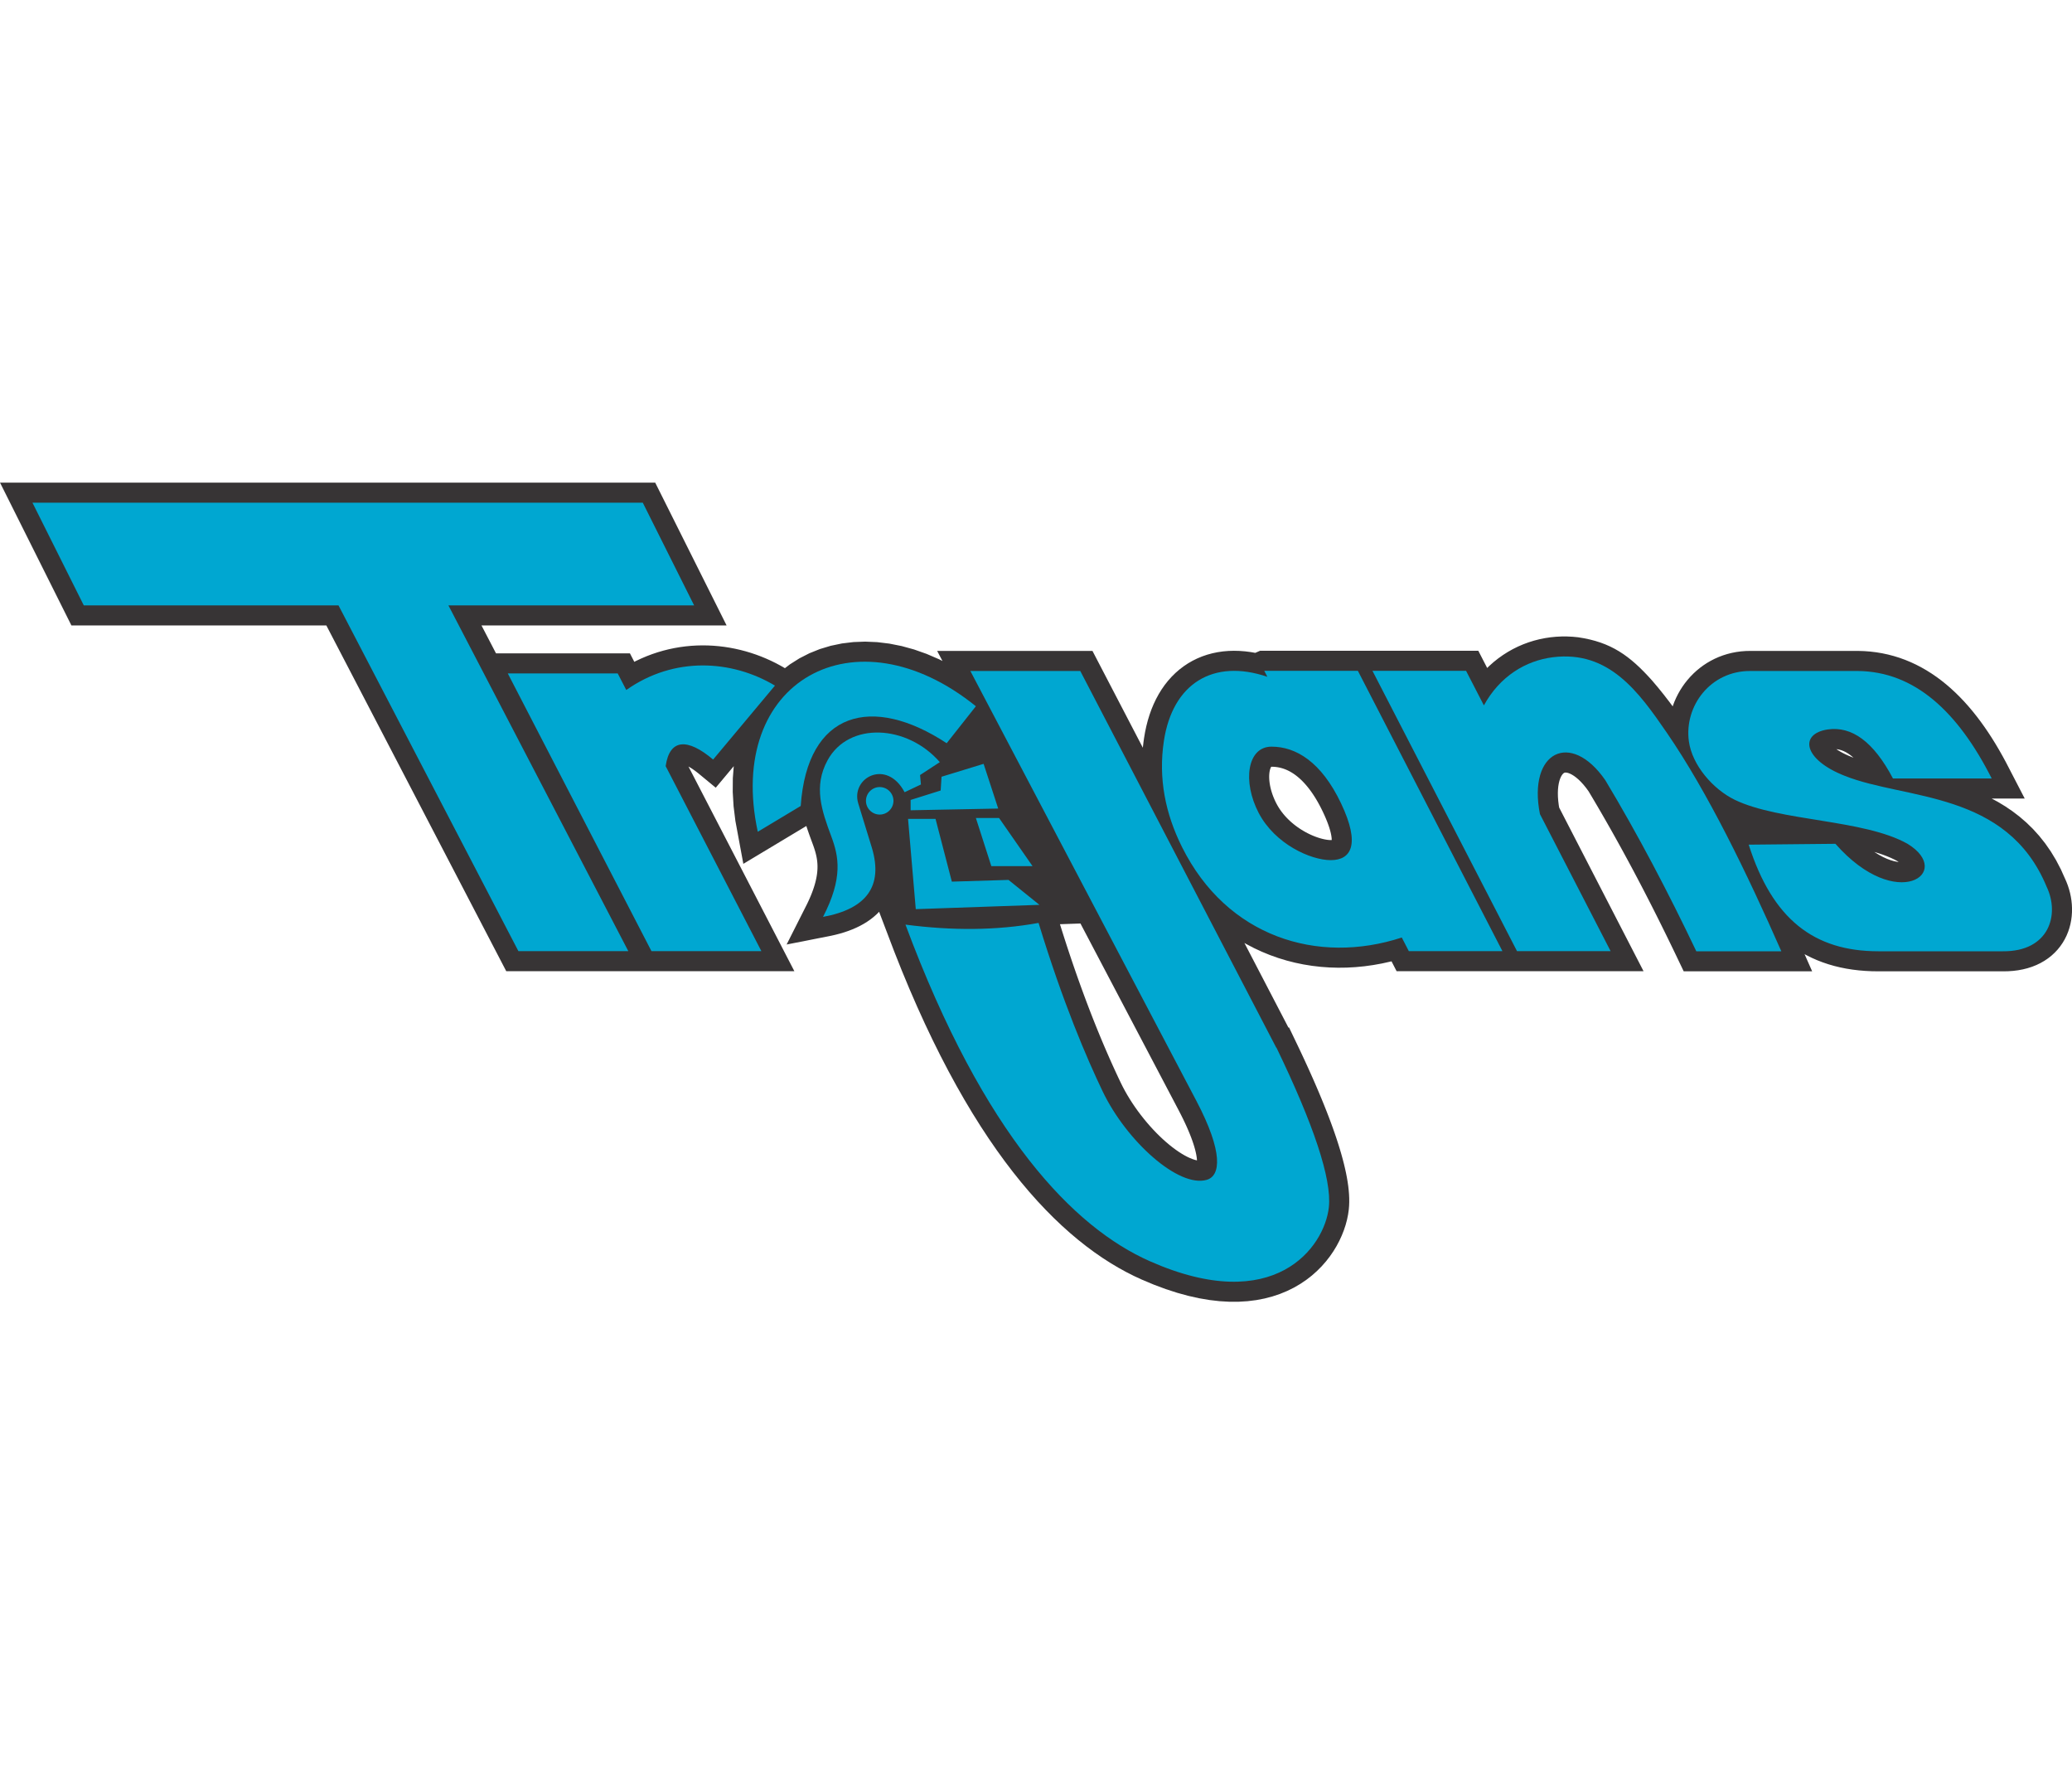 <?xml version="1.0" encoding="UTF-8"?>
<!DOCTYPE svg PUBLIC "-//W3C//DTD SVG 1.1//EN" "http://www.w3.org/Graphics/SVG/1.1/DTD/svg11.dtd">
<!-- Creator: CorelDRAW -->
<svg xmlns="http://www.w3.org/2000/svg" xml:space="preserve" width="7.848in" height="6.757in" version="1.1" style="shape-rendering:geometricPrecision; text-rendering:geometricPrecision; image-rendering:optimizeQuality; fill-rule:evenodd; clip-rule:evenodd"
viewBox="0 0 7847.73 3101.66"
 xmlns:xlink="http://www.w3.org/1999/xlink"
 xmlns:xodm="http://www.corel.com/coreldraw/odm/2003">
 <defs>
  <style type="text/css">
   <![CDATA[
    .fil0 {fill:#373435}
    .fil1 {fill:#00A7D1}
   ]]>
  </style>
 </defs>
 <g id="Layer_x0020_1">
  <g id="_2008533148624">
   <path class="fil0" d="M2815.33 1443.54l238.72 -143.37 3.08 9.45 3.3 9.74 3.35 9.64 3.42 9.56 3.44 9.45 3.45 9.36 3.38 9.12 2.36 6.43 2.15 6.09 2.02 5.99 1.88 5.91 1.75 5.86 1.59 5.76 1.44 5.72 1.29 5.72 1.14 5.74 0.97 5.74 0.81 5.76 0.63 5.85 0.47 5.96 0.27 6.07 0.08 6.26 -0.13 6.46 -0.35 6.68 -0.59 6.89 -0.85 7.19 -1.14 7.47 -1.43 7.81 -1.76 8.14 -2.1 8.48 -2.48 8.89 -2.87 9.29 -3.28 9.67 -3.71 10.1 -4.17 10.52 -4.65 10.97 -5.15 11.38 -5.67 11.85 -76.66 151.81 168.99 -33.28 16.91 -3.87 16.45 -4.3 15.97 -4.78 15.51 -5.25 15.06 -5.77 14.61 -6.29 14.12 -6.86 13.65 -7.44 13.16 -8.08 12.65 -8.73 12.03 -9.38 11.46 -10.07 9.78 -9.8 57.06 149.92 28.72 72.19 28.97 69.66 29.19 67.15 29.42 64.7 29.61 62.28 29.8 59.91 29.97 57.58 30.13 55.3 30.27 53.05 30.39 50.85 30.5 48.69 30.61 46.58 30.67 44.49 30.76 42.46 30.8 40.46 30.85 38.51 30.87 36.59 30.88 34.72 30.87 32.87 30.85 31.09 30.83 29.32 30.78 27.6 30.71 25.89 30.62 24.25 30.53 22.64 30.4 21.06 30.27 19.51 30.11 18.01 29.94 16.53 29.73 15.09 29.55 13.7 46.18 19.38 44.8 16.69 43.41 14.07 42.05 11.53 40.7 9.08 39.38 6.7 38.08 4.39 36.77 2.14 35.45 -0.01 34.15 -2.11 32.8 -4.11 31.44 -6.04 30.03 -7.86 28.6 -9.59 27.12 -11.19 25.61 -12.66 24.06 -14 22.52 -15.2 20.98 -16.26 19.41 -17.19 17.86 -17.94 16.35 -18.59 14.85 -19.09 13.39 -19.48 11.96 -19.74 10.57 -19.92 9.19 -19.96 7.88 -19.95 6.57 -19.85 5.29 -19.69 4.01 -19.46 2.73 -18.98 1.2 -14.42 0.51 -14.41 -0.11 -14.63 -0.69 -14.94 -1.25 -15.21 -1.76 -15.52 -2.27 -15.89 -2.76 -16.29 -3.24 -16.66 -3.7 -17.07 -4.17 -17.48 -4.61 -17.93 -5.07 -18.37 -5.51 -18.81 -5.95 -19.27 -6.39 -19.75 -6.83 -20.21 -7.26 -20.67 -7.69 -21.13 -8.11 -21.63 -8.55 -22.1 -8.96 -22.56 -9.38 -23.03 -9.81 -23.53 -10.23 -23.99 -10.64 -24.47 -11.06 -24.93 -11.46 -25.42 -11.88 -25.88 -12.27 -26.33 -12.68 -26.81 -33.67 -70.22 -2.5 0 -166.63 -320.17 6.69 3.92 29.56 15.47 30.12 13.99 30.63 12.52 31.09 11.06 31.53 9.6 31.89 8.14 32.22 6.69 32.48 5.24 32.73 3.81 32.92 2.39 33.07 0.96 33.16 -0.43 33.24 -1.85 33.25 -3.22 33.24 -4.61 33.18 -5.97 33.09 -7.35 3.08 -0.81 19.33 37.49 409.79 0 115.7 0 409.79 0 -319.54 -619.53 -1.47 -8.4 -2.12 -17.01 -1.16 -15.8 -0.27 -14.58 0.52 -13.3 1.22 -11.99 1.8 -10.63 2.26 -9.28 2.58 -7.9 2.75 -6.52 2.77 -5.22 2.64 -3.99 2.37 -2.89 2.02 -1.97 1.64 -1.26 1.31 -0.78 1.13 -0.49 1.22 -0.35 1.55 -0.25 2.12 -0.08 2.91 0.23 3.85 0.73 4.82 1.45 5.75 2.35 6.64 3.44 7.49 4.7 8.17 6.04 8.77 7.49 9.25 9.01 9.64 10.6 9.93 12.22 9.17 12.56 9.75 16.31 11.41 19.24 11.35 19.31 11.3 19.35 11.23 19.42 11.19 19.48 11.13 19.55 11.08 19.58 11.02 19.66 10.98 19.72 10.92 19.77 10.86 19.8 10.81 19.89 10.78 19.94 10.72 19.99 10.67 20.03 10.61 20.1 10.58 20.16 10.52 20.2 10.47 20.25 10.43 20.3 10.38 20.36 10.34 20.41 10.29 20.44 10.24 20.51 10.21 20.56 10.17 20.6 10.12 20.63 10.07 20.68 10.04 20.74 10 20.79 30.66 64.1 486.53 0 -28.78 -65.06 5.04 2.84 20.48 10.28 21 9.32 21.46 8.36 21.9 7.39 22.32 6.47 22.77 5.54 23.15 4.63 23.53 3.73 23.91 2.88 24.31 2.02 24.66 1.2 24.47 0.38 472.77 0 18.64 -0.29 19.38 -1.34 18.81 -2.36 18.24 -3.4 17.62 -4.42 17.01 -5.46 16.32 -6.48 15.6 -7.49 14.82 -8.48 13.98 -9.42 13.07 -10.31 12.13 -11.14 11.12 -11.88 10.08 -12.53 9.02 -13.08 7.97 -13.58 6.9 -13.97 5.86 -14.29 4.82 -14.49 3.84 -14.68 2.87 -14.8 1.94 -14.83 1.03 -14.84 0.18 -14.87 -0.69 -14.81 -1.5 -14.69 -2.29 -14.58 -3.07 -14.46 -3.84 -14.27 -4.58 -14.08 -5.32 -13.86 -5.29 -11.92 -15.81 -35.25 -18.27 -34.92 -19.81 -32.71 -21.25 -30.55 -22.6 -28.41 -23.81 -26.31 -24.9 -24.26 -25.85 -22.28 -26.68 -20.38 -27.34 -18.57 -27.9 -16.87 -23.66 -12.78 125.25 0 -69.9 -134.98 -13.02 -24.09 -13.28 -23.51 -13.56 -22.96 -13.86 -22.36 -14.14 -21.77 -14.44 -21.16 -14.76 -20.57 -15.09 -19.93 -15.41 -19.29 -15.75 -18.64 -16.11 -17.99 -16.48 -17.3 -16.83 -16.62 -17.22 -15.91 -17.62 -15.21 -18.03 -14.44 -18.4 -13.68 -18.82 -12.88 -19.22 -12.08 -19.64 -11.24 -20.02 -10.38 -20.42 -9.5 -20.83 -8.6 -21.21 -7.66 -21.57 -6.71 -21.89 -5.73 -22.22 -4.76 -22.55 -3.76 -22.82 -2.76 -23.1 -1.73 -22.87 -0.71 -408.55 0 -16.99 0.37 -17.95 1.4 -17.64 2.38 -17.3 3.34 -16.87 4.27 -16.42 5.15 -15.98 6.02 -15.49 6.86 -14.94 7.65 -14.37 8.38 -13.81 9.11 -13.21 9.78 -12.6 10.43 -11.96 11.02 -11.33 11.61 -10.65 12.12 -9.98 12.62 -9.29 13.07 -8.62 13.54 -7.89 13.93 -7.18 14.31 -6.45 14.67 -5.7 14.99 -0.97 3.02 -12.78 -17.23 -21.73 -28.12 -21.9 -27.09 -22.08 -26.01c-83.73,-93.51 -154.56,-144.94 -279.64,-163.22l-20.91 -2.03 -20.98 -1.01 -21.02 0 -21.03 1.05 -20.96 2.08 -20.9 3.14 -20.77 4.2 -20.6 5.27 -20.38 6.35 -20.12 7.43 -19.81 8.51 -19.47 9.62 -19.05 10.7 -18.6 11.8 -18.1 12.88 -17.55 13.98 -16.94 15.06 -7.29 7.21 -33.65 -65.25 -409.78 0 -115.71 0 -301.05 0 -18.25 8.01 -17.1 -3.02 -21.45 -2.73 -21.25 -1.63 -21.05 -0.52 -20.82 0.62 -20.57 1.77 -20.25 2.94 -19.9 4.13 -19.49 5.3 -19.05 6.5 -18.53 7.67 -17.97 8.84 -17.35 9.99 -16.67 11.11 -15.93 12.18 -15.15 13.21 -14.34 14.19 -13.51 15.14 -12.64 16.02 -11.77 16.88 -10.87 17.66 -10 18.44 -9.12 19.17 -8.25 19.9 -7.36 20.55 -6.51 21.21 -5.64 21.86 -4.79 22.5 -3.87 22.74 -2.12 15.13 -1.75 14.72 -0.68 6.82 -190.79 -366.59 -588.21 0 20.04 38.1 -13.08 -6.67 -47.22 -20.32 -47.14 -16.62 -46.91 -12.93 -46.58 -9.27 -46.08 -5.6 -45.44 -1.96 -44.63 1.67 -43.68 5.27 -42.51 8.87 -41.16 12.39 -39.6 15.89 -37.86 19.31 -35.88 22.65 -18.91 14.51 -16.31 -9.39 -17.97 -9.58 -18.3 -8.99 -18.63 -8.4 -18.89 -7.79 -19.19 -7.17 -19.45 -6.54 -19.7 -5.91 -19.92 -5.24 -20.13 -4.58 -20.31 -3.9 -20.5 -3.21 -20.65 -2.5 -20.8 -1.79 -20.91 -1.04 -21.03 -0.31 -21.1 0.47 -21.15 1.23 -21.19 2.03 -21.22 2.82 -21.21 3.64 -21.17 4.46 -21.12 5.3 -21.06 6.14 -20.95 7.02 -20.82 7.87 -20.66 8.75 -20.51 9.63 -5.61 2.92 -16.63 -32.14 -507.2 0 -54.91 -105.51 928.35 0 -270.43 -540.87 -2481.52 0 270.43 540.87 965.57 0 681.37 1309.2 503.84 0 83.77 0 503.63 0 -401.04 -775 3.88 2.16 5.76 3.49 6.21 4.06 6.61 4.62 6.97 5.18 7.32 5.75 66.51 54.87 68.19 -81.53 -3.5 45.65 -0.36 52.22 3.21 53.91 6.85 55.52 30.12 162.57zm1199.27 228.54l77.64 -2.7 371.71 706.79 8.87 17.19 8.1 16.28 7.45 15.6 6.82 14.9 6.18 14.22 5.59 13.55 5 12.85 4.41 12.11 3.85 11.42 3.32 10.73 2.79 10 2.29 9.23 1.82 8.47 1.38 7.71 0.97 6.92 0.59 6.02 0.15 2.91 -2.17 -0.4 -7.15 -1.88 -8.15 -2.73 -9.01 -3.64 -9.75 -4.54 -10.35 -5.45 -10.86 -6.34 -11.29 -7.21 -11.63 -8.03 -11.89 -8.83 -12.08 -9.56 -12.21 -10.29 -12.3 -10.96 -12.29 -11.57 -12.26 -12.15 -12.17 -12.69 -12.05 -13.19 -11.86 -13.63 -11.63 -14.03 -11.37 -14.41 -11.06 -14.72 -10.69 -14.97 -10.29 -15.19 -9.87 -15.39 -9.4 -15.5 -8.87 -15.57 -8.33 -15.59 -7.97 -16.05 -5.37 -11.25 -5.73 -12.17 -5.9 -12.65 -6.05 -13.15 -6.23 -13.63 -6.35 -14.11 -6.51 -14.62 -6.65 -15.15 -6.79 -15.62 -6.91 -16.12 -7.05 -16.65 -7.17 -17.17 -7.29 -17.66 -7.39 -18.18 -7.5 -18.69 -7.61 -19.24 -7.71 -19.75 -7.79 -20.27 -7.89 -20.8 -7.96 -21.33 -8.05 -21.88 -8.13 -22.42 -8.2 -22.96 -8.26 -23.5 -8.31 -24.04 -8.38 -24.59 -8.42 -25.14 -8.48 -25.7 -8.5 -26.24 -8.55 -26.82 -8.58 -27.37 -0.25 -0.8zm3005.32 -630.62l-1.88 -1.7 -5.47 -4.56 -5.29 -4.09 -5.17 -3.66 -5.06 -3.28 -4.92 -2.88 -4.76 -2.51 -4.67 -2.18 -4.58 -1.88 -4.48 -1.58 -4.37 -1.3 -4.34 -1.05 -4.36 -0.82 -4.35 -0.59 -0.85 -0.07 0.56 0.4 7.55 4.87 8.5 4.99 9.4 5.05 10.31 5.05 11.23 5.03 12.21 4.99 4.76 1.78zm79.17 356.99l1.18 0.82 16.38 10.12 15.53 8.32 14.63 6.64 13.6 5.1 12.47 3.67 11.27 2.41 7.12 0.94 -5.24 -3.48 -11.05 -5.85 -13.72 -6.44 -14.82 -6.2 -15.82 -5.93 -16.77 -5.65 -14.75 -4.5zm-2131.63 -63.88l7.5 3.2 7.37 2.89 7.23 2.6 7.07 2.3 6.81 2 6.49 1.68 6.17 1.38 5.82 1.09 5.38 0.82 4.91 0.55 4.31 0.3 3.73 0.09 3.26 -0.08 0.37 -0.03 0.02 -0.95 -0.16 -4.21 -0.47 -5.15 -0.86 -6.01 -1.29 -6.86 -1.78 -7.67 -2.3 -8.5 -2.86 -9.28 -3.44 -10.04 -4.05 -10.79 -4.67 -11.53 -5.32 -12.25 -5.96 -12.92 -6.32 -12.9 -6.37 -12.3 -6.42 -11.69 -6.44 -11.08 -6.49 -10.49 -6.5 -9.93 -6.51 -9.36 -6.47 -8.77 -6.48 -8.23 -6.47 -7.73 -6.44 -7.2 -6.38 -6.7 -6.34 -6.2 -6.31 -5.76 -6.25 -5.31 -6.14 -4.85 -6.1 -4.43 -6.05 -4.06 -5.99 -3.68 -5.91 -3.32 -5.85 -2.97 -5.82 -2.67 -5.76 -2.36 -5.67 -2.06 -5.68 -1.79 -5.68 -1.53 -5.66 -1.28 -5.61 -1.03 -5.64 -0.79 -5.67 -0.56 -5.67 -0.34 -4.67 -0.09 -2.16 0.1 -0.25 0.34 -0.81 1.33 -0.99 1.97 -1.09 2.64 -1.09 3.26 -1.04 3.89 -0.93 4.56 -0.76 5.12 -0.53 5.63 -0.28 6.13 0.01 6.57 0.32 6.99 0.65 7.31 0.99 7.61 1.35 7.89 1.71 8.15 2.08 8.29 2.45 8.45 2.84 8.58 3.2 8.66 3.58 8.67 3.95 8.68 4.29 8.59 4.52 8.25 4.76 7.87 5.1 7.7 5.41 7.49 5.7 7.29 5.97 7.08 6.23 6.85 6.49 6.65 6.72 6.44 6.91 6.18 7.08 5.94 7.26 5.7 7.4 5.46 7.51 5.18 7.58 4.91 7.69 4.65 7.7 4.39 7.67 4.07 7.67 3.8 7.63 3.51z"/>
   <path class="fil1" d="M6623.22 1370.87l328.48 -3.26c233.08,264.79 450.98,108.52 273.19,0 -166.09,-93.46 -483.84,-84.22 -654.04,-166.42 -82.18,-39.68 -162.13,-130.98 -174.32,-222.46 -17.7,-132.87 81.88,-266.44 233.19,-265.5l406.54 0c215.19,1.9 378.89,153.29 507.36,406.95l-374.01 0c-73.72,-139.99 -156.12,-198.59 -247.18,-185.57 -108.42,16.28 -93.24,113.96 65.05,175.8 228.74,91.16 613.6,55.34 764.29,419.97 50.41,105.8 9.21,245.8 -165.87,244.17l-471.58 0c-243.93,-0.01 -401.12,-121.55 -491.09,-403.69zm-198.39 403.69l321.97 0c-130.49,-296.57 -278.9,-602.24 -433.21,-826.88 -107.15,-155.98 -219.81,-313.01 -431.91,-286.55 -103.03,12.85 -201.03,72.13 -261.43,182.35l-67.52 -130.9 -354.52 0 547.52 1061.51 354.52 0 -267.73 -519.06c-46.75,-236.12 116.46,-317.89 247.56,-128.34 124.13,206.74 237.96,423.78 344.74,647.86zm-1624.73 -1039.35c-205.05,-69.64 -359.19,25.39 -392.01,243.69 -21.25,141.37 5.74,274.48 68.82,400.97 169.73,340.34 513.76,447.02 832.39,342.57l26.64 51.65 354.52 0 -547.51 -1061.51 -354.52 0 11.67 22.62zm15.87 264.52c92.39,0 188.6,57.46 263.38,214.87 74.78,157.41 37.05,214.87 -39.08,214.87 -76.13,0 -211.37,-60.71 -273.14,-179.06 -61.77,-118.35 -43.55,-250.68 48.84,-250.68zm-1140.71 -286.44l416.31 0 742.1 1425.89 0.79 0c139.91,289.55 210.42,497.57 198.56,605.05 -16.63,150.82 -205.58,412.93 -678,203.93 -286.91,-126.93 -627.54,-473.92 -925.56,-1274.53 176.43,23.06 345.01,22.52 504.11,-6.51 93.09,304.8 182.81,512.82 242.7,637.89 90.02,188.01 287.71,366.41 394.58,334.9 52.48,-15.47 62.86,-104.16 -39.53,-298.85l-856.07 -1627.77zm-1303.24 71.93c181.46,-128.09 399.83,-114.29 563.11,-16.64l-234.17 279.98c-97.11,-82.02 -164.95,-79 -179.76,24.93l362.55 700.6 -416.31 0 -544.26 -1051.74 416.31 0 32.53 62.87zm7.77 988.87l-416.31 0 -681.37 -1309.2 -964.72 0 -194.46 -388.93 2311.64 0 194.46 388.93 -930.61 0 681.37 1309.2z"/>
   <path class="fil1" d="M2870.09 1322.04l162.61 -97.67c24.92,-359.47 271.02,-422.95 552.89,-237.66l110.58 -139.99c-458.04,-369.78 -949.14,-95.77 -826.08,475.31zm461.83 -65.11c28.69,0 52.09,-23.4 52.09,-52.09 0,-28.69 -23.4,-52.09 -52.09,-52.09 -28.69,0 -52.09,23.4 -52.09,52.09 0,28.69 23.4,52.09 52.09,52.09zm211.4 16.28l-104.07 0 29.27 341.83 468.33 -16.28 -117.08 -94.41 -214.65 6.51 -61.79 -237.66zm240.67 -3.26l-87.81 0 58.54 182.31 156.11 0 -126.84 -182.31zm-334.98 -68.37l0 39.07 331.73 -6.51 -55.29 -169.29 -159.36 48.83 -3.26 52.09 -113.83 35.81zm-22.77 -29.3l61.79 -29.3 -3.25 -35.81 74.8 -48.83c-123.31,-141.95 -344.67,-154.24 -425.09,-7.18 -54.39,99.45 -22.23,191.05 14.26,289.01 27.7,74.35 45.12,155.98 -31.48,304.17 165.86,-30.38 227.66,-117.2 185.38,-260.44l-52.04 -169.29c-29.29,-97.15 107.32,-170.94 175.62,-42.32z"/>
  </g>
 </g>
</svg>
